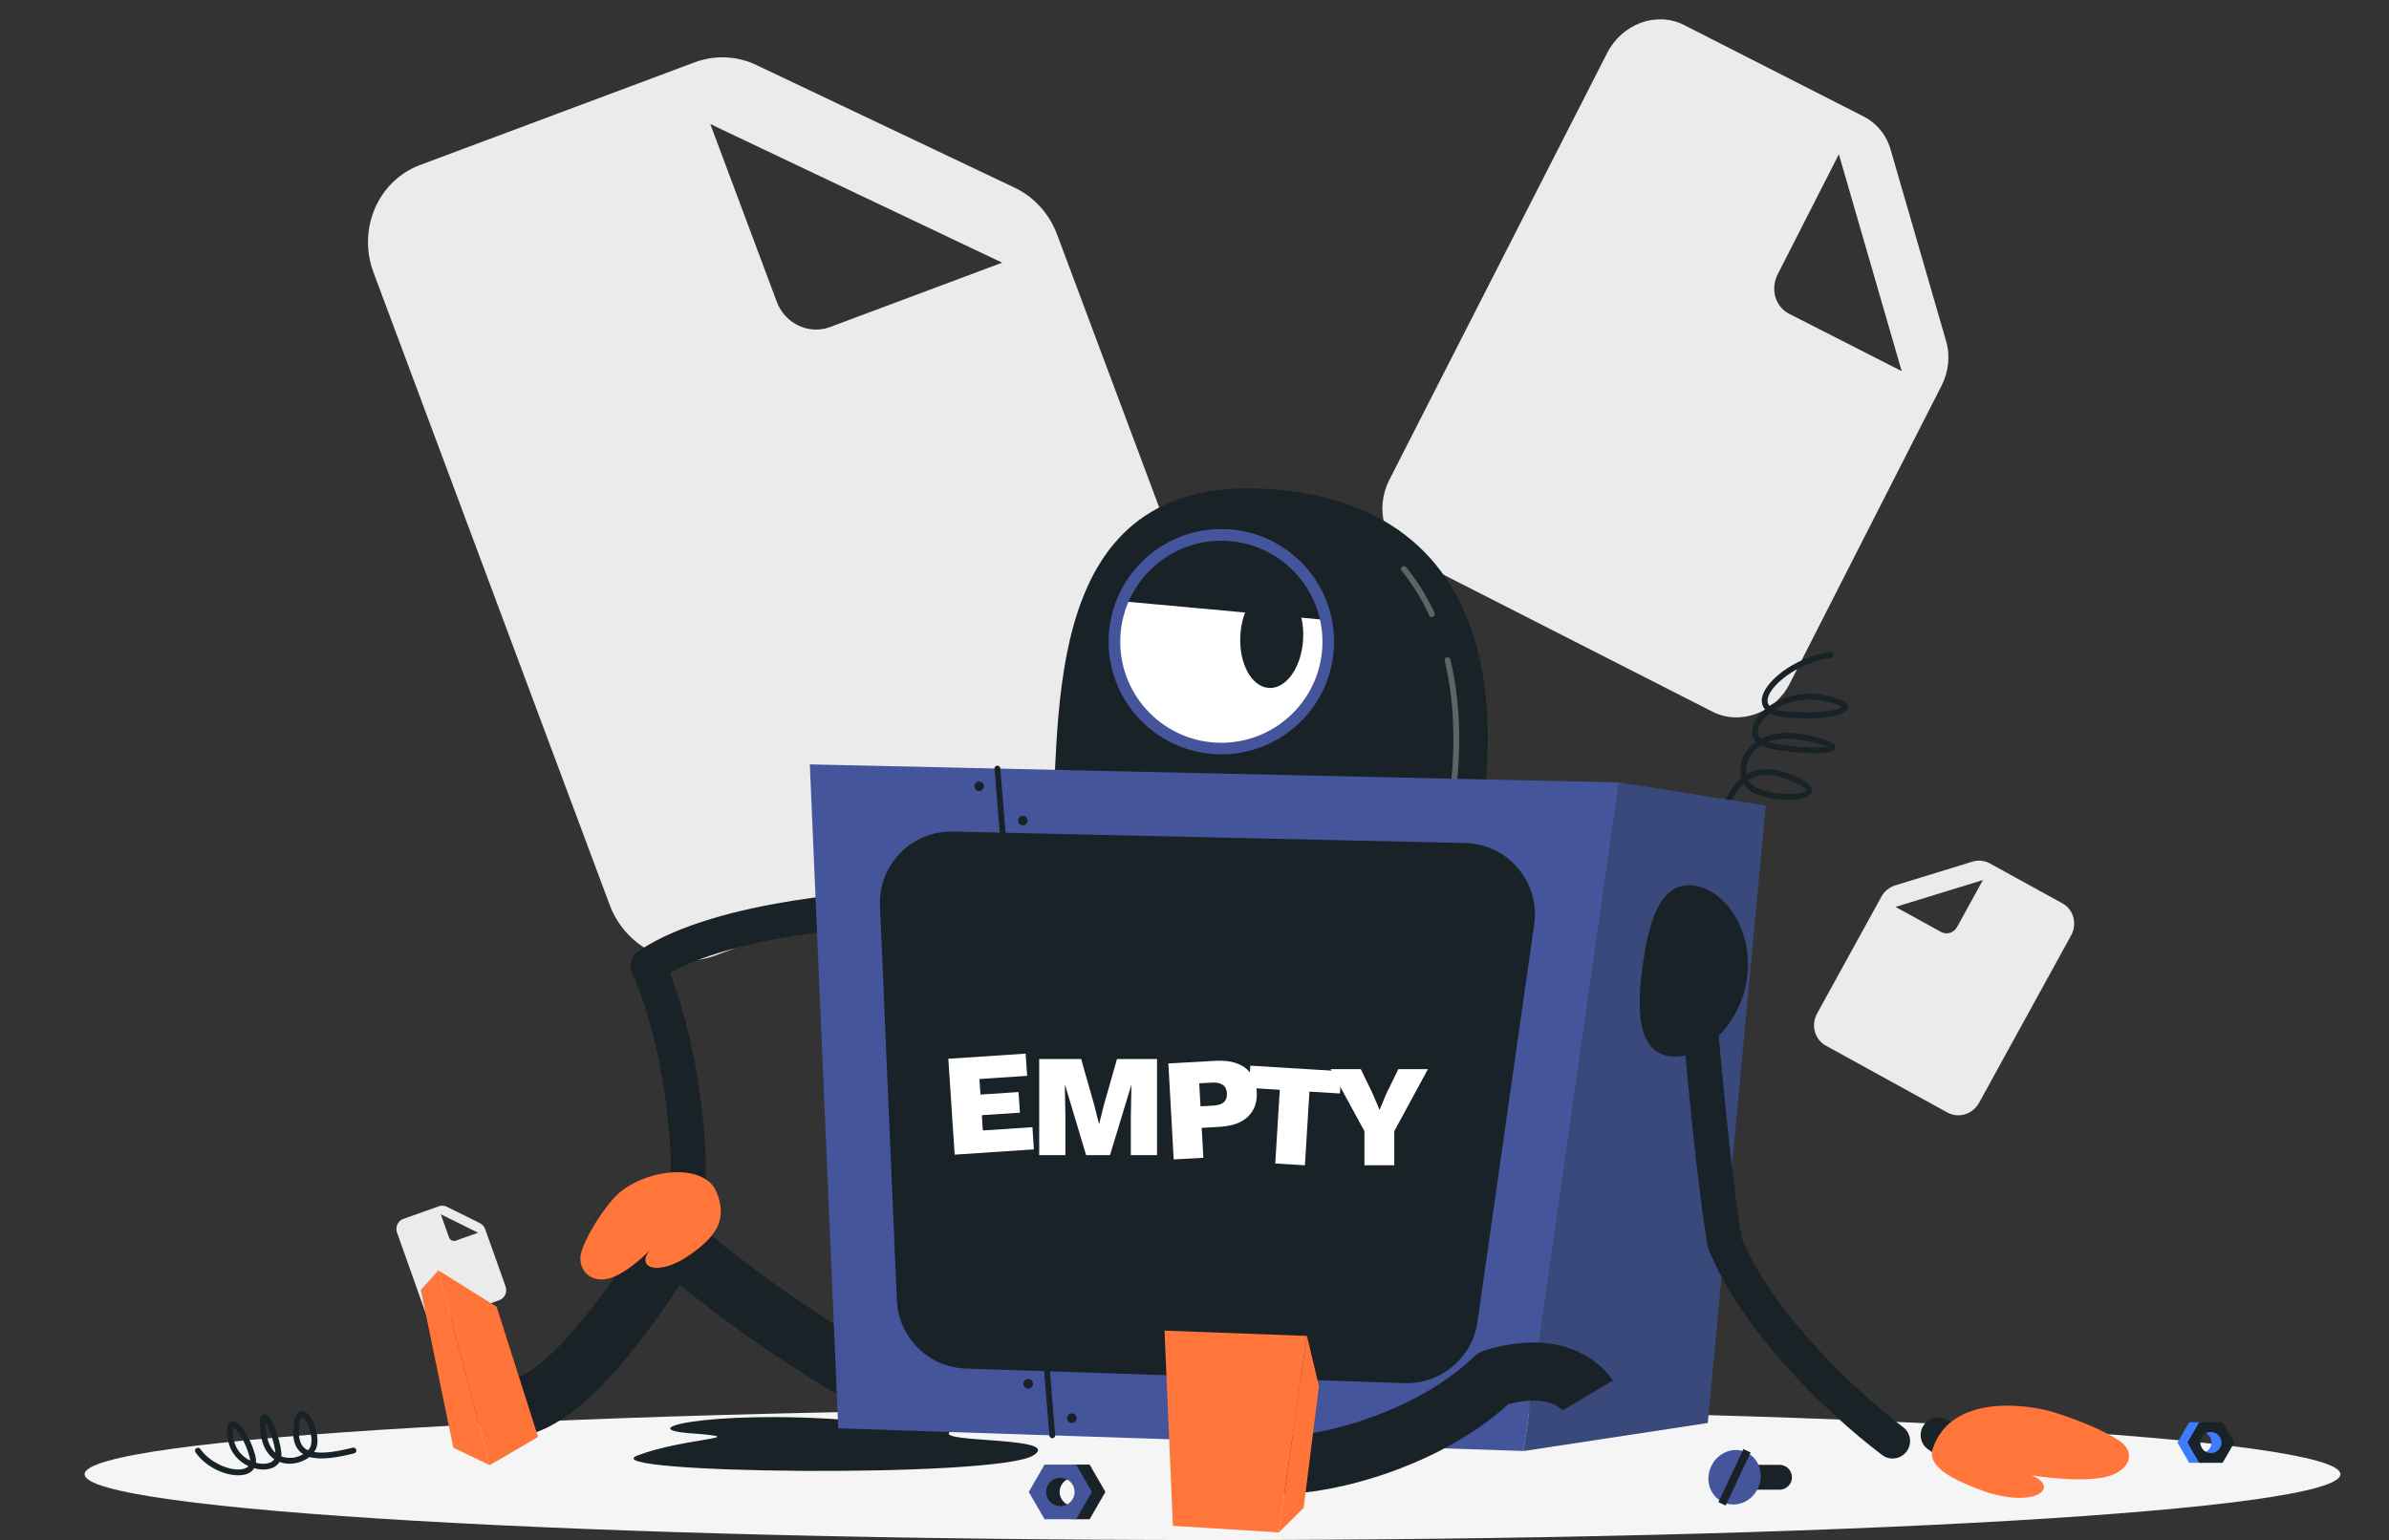 <?xml version="1.0" encoding="UTF-8"?>
<svg xmlns="http://www.w3.org/2000/svg" width="656" height="423" viewBox="0 0 656 423" fill="none">
  <rect x="0" y="0" width="656" height="423" fill="#333333" stroke="none"/>
  <g clip-path="url(#clip0_306_6435)">
    <path d="M115.365 45.314C103.802 49.639 98.099 62.907 102.565 74.847L167.414 248.556C171.879 260.496 184.889 266.766 196.453 262.441L322.707 215.22C334.271 210.895 340.079 197.588 335.613 185.648L290.267 64.405C288.115 58.652 283.837 53.942 278.34 51.42L207.957 17.984C202.525 15.314 196.311 15.04 190.74 17.123L115.365 45.314ZM213.31 82.918L195.042 34.073L275.188 72.148L227.882 89.841C222.1 92.003 215.543 88.888 213.31 82.918Z" fill="#EBEBEB"></path>
    <path d="M110.742 334.802C109.243 335.335 108.481 337.032 109.032 338.58L117.027 361.092C117.578 362.639 119.241 363.474 120.739 362.941L137.102 357.118C138.6 356.585 139.376 354.883 138.825 353.335L133.234 337.622C132.969 336.877 132.428 336.261 131.725 335.925L122.727 331.472C122.032 331.117 121.232 331.069 120.51 331.326L110.742 334.802ZM123.282 339.848L121.03 333.518L131.276 338.589L125.145 340.77C124.396 341.037 123.557 340.622 123.282 339.848Z" fill="#EBEBEB"></path>
    <path d="M566.336 248.127C569.396 249.811 570.449 253.758 568.71 256.917L543.453 302.883C541.714 306.042 537.817 307.265 534.757 305.581L501.352 287.199C498.292 285.515 497.211 281.553 498.95 278.394L516.602 246.315C517.44 244.793 518.83 243.649 520.471 243.168L541.539 236.69C543.168 236.165 544.919 236.342 546.393 237.153L566.336 248.127ZM537.384 254.645L544.495 241.721L520.505 249.099L533.022 255.986C534.552 256.828 536.515 256.225 537.384 254.645Z" fill="#EBEBEB"></path>
    <path d="M462.441 6.878C454.884 3.028 445.408 6.509 441.301 14.572L381.492 131.808C377.385 139.87 380.139 149.582 387.697 153.432L470.213 195.467C477.771 199.317 487.315 195.871 491.422 187.809L533.128 105.939C535.107 102.054 535.569 97.581 534.339 93.539L519.188 41.233C518.065 37.152 515.345 33.828 511.704 31.973L462.441 6.878ZM488.133 75.355L504.935 42.372L522.188 101.935L491.27 86.184C487.491 84.259 486.079 79.386 488.133 75.355Z" fill="#EBEBEB"></path>
    <path d="M332.944 423C503.996 423 642.662 414.909 642.662 404.928C642.662 394.947 503.996 386.856 332.944 386.856C161.891 386.856 23.226 394.947 23.226 404.928C23.226 414.909 161.891 423 332.944 423Z" fill="#F5F5F5"></path>
    <path d="M288.952 227.083C291.172 191.322 287.083 126.298 354.349 134.903C426.455 144.131 405.817 228.392 405.817 228.392L288.936 227.083H288.952Z" fill="#182227"></path>
    <path opacity="0.3" d="M397.622 226.189C397.622 226.189 397.495 226.189 397.431 226.173C396.999 226.077 396.744 225.646 396.84 225.215C396.888 225.007 401.983 203.359 396.696 181.472C396.6 181.041 396.856 180.61 397.287 180.514C397.702 180.418 398.149 180.673 398.245 181.105C403.629 203.375 398.437 225.374 398.389 225.598C398.293 225.965 397.974 226.205 397.606 226.205L397.622 226.189Z" fill="white"></path>
    <path opacity="0.3" d="M393.165 169.482C392.862 169.482 392.574 169.307 392.446 169.019C390.386 164.533 387.846 160.431 384.875 156.791C384.603 156.455 384.651 155.944 384.987 155.673C385.322 155.386 385.833 155.45 386.105 155.785C389.156 159.521 391.792 163.751 393.9 168.349C394.092 168.748 393.9 169.227 393.501 169.403C393.389 169.451 393.277 169.482 393.165 169.482Z" fill="white"></path>
    <path d="M139.244 394.838C139.053 394.838 138.845 394.838 138.653 394.838C134.245 394.711 130.762 391.039 130.89 386.633C131.018 382.226 134.644 378.826 139.101 378.874C139.149 378.874 139.197 378.874 139.26 378.874C143.877 378.874 154.979 373.27 178.205 336.679C179.451 334.716 181.495 333.391 183.796 333.055C186.096 332.72 188.444 333.407 190.185 334.939C218.842 359.908 249.209 375.457 249.512 375.617C253.442 377.613 255.007 382.418 253.011 386.345C251.014 390.273 246.206 391.853 242.276 389.857C241.062 389.251 214.529 375.681 186.687 352.899C167.215 382.147 152.774 394.838 139.244 394.838Z" fill="#182227"></path>
    <path d="M188.652 333.503C188.428 333.503 188.204 333.503 187.965 333.455C185.345 333.087 183.524 330.661 183.892 328.043C185.026 320.092 183.62 290.318 173.556 267.17C172.646 265.062 173.349 262.604 175.25 261.295C197.134 246.4 243.746 244.612 245.71 244.548C248.346 244.484 250.567 246.527 250.662 249.162C250.758 251.812 248.682 254.015 246.046 254.111C245.615 254.111 204.865 255.691 183.923 267.202C192.837 290.254 194.866 318.991 193.38 329.384C193.045 331.778 190.984 333.503 188.636 333.503H188.652Z" fill="#182227"></path>
    <path d="M196.703 327.308C193.508 319.789 179.147 320.651 170.713 327.085C166.208 330.533 160.106 340.878 159.467 344.63C158.828 348.382 161.432 351.782 165.889 351.399C171.4 350.92 178.956 342.922 178.956 342.922C173.924 347.855 180.409 351.335 190.105 344.199C195.473 340.24 200.265 335.722 196.703 327.308Z" fill="#FF753A"></path>
    <path d="M471.453 229.19C471.453 229.19 471.31 229.19 471.23 229.158C470.798 229.03 470.559 228.599 470.687 228.168C472.811 220.761 475.143 216.243 478.194 213.72C477.731 212.124 477.779 210.304 478.434 208.516C479.073 206.776 480.319 205.052 482.204 203.726C481.277 202.721 480.942 201.412 481.261 199.927C481.629 198.267 482.827 196.463 484.68 194.882C483.961 194.052 483.785 193.142 483.769 192.471C483.721 187.714 492.571 180.45 502.555 179.093C502.986 179.013 503.401 179.333 503.449 179.78C503.513 180.211 503.209 180.626 502.762 180.674C493.274 181.967 485.319 188.831 485.351 192.455C485.351 193.046 485.574 193.509 485.926 193.892C489.52 191.386 494.823 189.773 500.75 190.923C505.654 191.865 507.65 192.902 507.411 194.387C506.979 197.181 496.532 197.772 489.536 196.926C487.954 196.734 486.788 196.367 485.942 195.888C484.201 197.309 483.082 198.905 482.795 200.246C482.539 201.443 482.923 202.274 483.594 202.864C486.565 201.332 490.734 200.693 496.245 201.922C503.497 203.519 503.769 204.397 503.928 204.924C504.04 205.307 503.944 205.69 503.673 205.977C502.139 207.59 491.037 206.824 485.463 205.467C484.744 205.291 484.089 205.052 483.546 204.748C481.693 205.914 480.511 207.478 479.92 209.075C479.456 210.352 479.345 211.613 479.552 212.746C479.84 212.571 480.127 212.411 480.431 212.283C483.737 210.719 487.731 210.974 492.651 213.082C495.909 214.487 497.491 215.716 497.603 216.977C497.635 217.344 497.571 218.063 496.692 218.637C494.264 220.25 485.718 220.01 481.277 217.648C480.223 217.089 479.408 216.259 478.817 215.269C476.214 217.648 474.105 221.926 472.172 228.615C472.076 228.966 471.757 229.19 471.405 229.19H471.453ZM480.127 214.295C480.575 215.109 481.229 215.78 482.076 216.243C485.686 218.158 492.779 218.605 495.43 217.52C495.973 217.296 496.053 217.121 496.053 217.121C496.053 217.121 495.973 216.227 492.06 214.55C487.587 212.635 484.009 212.363 481.15 213.72C480.798 213.88 480.463 214.071 480.127 214.295ZM485.447 203.806C485.59 203.854 485.718 203.886 485.862 203.918C491.501 205.291 499.12 205.53 501.724 205.099C500.909 204.764 499.264 204.205 495.909 203.471C491.485 202.497 488.018 202.8 485.431 203.79L485.447 203.806ZM487.459 194.834C488.178 195.106 488.993 195.265 489.76 195.345C497.715 196.287 504.743 195.169 505.797 194.18C505.526 193.94 504.455 193.254 500.478 192.487C495.239 191.498 490.654 192.807 487.459 194.818V194.834Z" fill="#182227"></path>
    <path d="M263.506 392.172C264.56 391.837 264.208 390.815 263.026 390.815H241.398C200.217 386.457 171.448 392.3 189.578 393.673C207.709 395.046 188.3 394.759 175.058 399.772C161.816 404.784 273.537 406.046 283.713 399.772C293.089 393.992 248.921 396.85 263.506 392.172Z" fill="#182227"></path>
    <path d="M418.356 398.542L230.184 392.316L222.373 209.953L444.585 214.918L418.356 398.542Z" fill="#44559C"></path>
    <path d="M288.952 395.046C288.537 395.046 288.185 394.727 288.153 394.312L273.074 211.166C273.042 210.719 273.362 210.336 273.809 210.304C274.256 210.272 274.639 210.591 274.671 211.038L289.751 394.184C289.783 394.631 289.463 395.014 289.016 395.046C289 395.046 288.968 395.046 288.952 395.046Z" fill="#182227"></path>
    <path d="M418.356 398.542L468.93 390.847L484.872 221.287L444.586 214.918L418.356 398.542Z" fill="#3A4A7C"></path>
    <path opacity="0.2" d="M418.356 398.542L468.93 390.847L484.872 221.287L444.586 214.918L418.356 398.542Z" fill="#3A4A7C"></path>
    <path d="M246.27 357.162L241.637 248.826C241.158 237.523 250.327 228.152 261.652 228.408L402.318 231.553C414.059 231.808 422.941 242.281 421.28 253.903L405.689 363.085C404.283 372.983 395.641 380.231 385.642 379.896L265.215 375.904C254.975 375.569 246.717 367.395 246.285 357.162H246.27Z" fill="#182227"></path>
    <path d="M134.468 402.422L124.485 397.648L115.555 354.288L120.395 348.956L134.468 402.422Z" fill="#FF753A"></path>
    <path d="M134.469 402.422L147.743 394.679L136.369 358.934L120.396 348.956L134.469 402.422Z" fill="#FF753A"></path>
    <path opacity="0.2" d="M134.469 402.422L147.743 394.679L136.369 358.934L120.396 348.956L134.469 402.422Z" fill="#FF753A"></path>
    <path d="M352.032 410.308C351.649 410.308 351.282 410.308 350.93 410.308C346.522 410.181 343.039 406.509 343.167 402.102C343.295 397.696 346.937 394.232 351.378 394.344C363.677 394.743 389.731 387.191 404.603 372.759C405.529 371.865 406.647 371.211 407.877 370.844C433.1 363.277 442.477 378.555 442.876 379.209L429.123 387.335C429.123 387.335 429.17 387.447 429.314 387.623C429.154 387.415 425.592 382.769 414.219 385.643C395.545 402.677 366.888 410.308 352.064 410.308H352.032Z" fill="#182227"></path>
    <path d="M351.154 420.909L322.066 419.089L319.766 365.48L358.87 366.932L351.154 420.909Z" fill="#FF753A"></path>
    <path d="M351.154 420.909L357.959 414.156L362.16 380.726L358.87 366.932L351.154 420.909Z" fill="#FF753A"></path>
    <path opacity="0.2" d="M351.154 420.909L357.959 414.156L362.16 380.726L358.87 366.932L351.154 420.909Z" fill="#FF753A"></path>
    <path d="M519.695 400.618C518.688 400.618 517.666 400.298 516.803 399.644C500.206 387.032 477.747 364.634 469.137 343.033C469.009 342.714 468.914 342.395 468.866 342.06C464.664 317.107 460.655 264.568 460.479 262.348C460.272 259.714 462.252 257.415 464.888 257.208C467.524 257.016 469.824 258.98 470.032 261.614C470.08 262.157 474.121 315.207 478.226 339.952C486.82 360.962 510.11 382.53 522.602 392.013C524.71 393.609 525.126 396.611 523.512 398.718C522.57 399.963 521.132 400.602 519.695 400.602V400.618Z" fill="#182227"></path>
    <path d="M541.851 403.028C538.145 403.028 533.943 401.352 529.375 398.047C527.234 396.499 526.755 393.497 528.305 391.358C529.854 389.219 532.857 388.74 534.998 390.289C538.959 393.146 541.116 393.465 541.867 393.465C544.518 393.465 546.659 395.605 546.659 398.255C546.659 400.905 544.518 403.044 541.867 403.044L541.851 403.028Z" fill="#182227"></path>
    <path d="M530.717 397.904C535.844 382.674 556.866 385.691 564.102 387.942C571.339 390.209 577.856 393.051 581.785 395.605C585.699 398.159 585.763 402.454 580.539 404.896C574.086 407.914 557.92 405.231 557.92 405.231C566.291 408.887 557.904 414.762 543.208 408.999C538.432 407.115 528.896 403.475 530.701 397.888L530.717 397.904Z" fill="#FF753A"></path>
    <path d="M479.696 268.91C477.795 281.841 467.077 291.388 458.355 290.095C449.633 288.818 449.282 277.259 451.183 264.328C453.084 251.397 456.534 241.978 465.256 243.255C473.977 244.532 481.613 255.963 479.696 268.894V268.91Z" fill="#182227"></path>
    <path d="M268.857 217.28C269.58 217.28 270.167 216.694 270.167 215.971C270.167 215.248 269.58 214.662 268.857 214.662C268.133 214.662 267.547 215.248 267.547 215.971C267.547 216.694 268.133 217.28 268.857 217.28Z" fill="#182227"></path>
    <path d="M282.163 225.39C282.163 226.109 281.572 226.699 280.853 226.699C280.134 226.699 279.543 226.109 279.543 225.39C279.543 224.672 280.134 224.081 280.853 224.081C281.572 224.081 282.163 224.672 282.163 225.39Z" fill="#182227"></path>
    <path d="M283.632 380.087C283.632 380.806 283.041 381.396 282.323 381.396C281.604 381.396 281.013 380.806 281.013 380.087C281.013 379.369 281.604 378.778 282.323 378.778C283.041 378.778 283.632 379.369 283.632 380.087Z" fill="#182227"></path>
    <path d="M295.629 389.522C295.629 390.241 295.038 390.831 294.319 390.831C293.6 390.831 293.009 390.241 293.009 389.522C293.009 388.804 293.6 388.213 294.319 388.213C295.038 388.213 295.629 388.804 295.629 389.522Z" fill="#182227"></path>
    <path d="M335.372 205.594C351.587 205.594 364.732 192.457 364.732 176.251C364.732 160.046 351.587 146.908 335.372 146.908C319.157 146.908 306.012 160.046 306.012 176.251C306.012 192.457 319.157 205.594 335.372 205.594Z" fill="white"></path>
    <path d="M339.222 146.972C325.324 144.594 310.453 154.843 308.983 165.22L364.109 170.281C362.16 158.451 350.259 148.856 339.222 146.972Z" fill="#182227"></path>
    <path d="M357.831 175.517C357.432 183.18 353.263 189.199 348.487 188.959C343.711 188.72 340.18 182.302 340.58 174.623C340.979 166.96 345.148 160.941 349.924 161.181C354.701 161.42 358.231 167.838 357.831 175.517Z" fill="#182227"></path>
    <path d="M335.372 207.191C318.312 207.191 304.415 193.318 304.415 176.251C304.415 159.185 318.296 145.312 335.372 145.312C352.448 145.312 366.329 159.185 366.329 176.251C366.329 193.318 352.448 207.191 335.372 207.191ZM335.372 148.521C320.069 148.521 307.609 160.957 307.609 176.267C307.609 191.577 320.053 204.014 335.372 204.014C350.691 204.014 363.135 191.577 363.135 176.267C363.135 160.957 350.691 148.521 335.372 148.521Z" fill="#44559C"></path>
    <path d="M65.397 405.215C61.596 405.215 56.452 402.917 53.688 398.909C53.433 398.542 53.529 398.047 53.896 397.792C54.264 397.536 54.759 397.632 55.014 397.999C58.001 402.294 64.567 404.593 67.49 403.236C67.793 403.092 68.049 402.917 68.241 402.693C65.637 401.496 63.257 399.133 62.602 395.541C62.234 393.513 61.947 390.783 63.624 390.4C65.909 389.889 68.912 395.429 70.062 399.628C70.269 400.41 70.349 401.129 70.269 401.767C71.276 402.038 72.266 402.118 73.129 401.991C73.816 401.895 74.806 401.607 75.317 400.793C73.384 399.484 72.074 397.169 71.643 394.104C71.02 389.746 71.483 388.979 71.978 388.612C72.298 388.373 72.697 388.325 73.081 388.485C74.79 389.219 76.867 395.397 77.25 398.909C77.298 399.293 77.298 399.66 77.25 400.011C77.905 400.266 78.624 400.41 79.406 400.426C80.796 400.506 82.154 400.059 83.256 399.42C83.032 399.277 82.809 399.117 82.617 398.941C80.956 397.52 80.285 395.269 80.573 392.029C80.796 389.522 81.355 388.165 82.362 387.734C82.713 387.575 83.432 387.431 84.294 388.117C86.02 389.49 87.633 393.865 87.058 396.994C86.93 397.648 86.659 398.255 86.259 398.83C89.182 399.34 93.32 398.51 96.866 397.632C97.297 397.521 97.728 397.792 97.84 398.223C97.952 398.654 97.68 399.085 97.249 399.197C92.92 400.266 88.256 401.128 84.965 400.187C83.496 401.352 81.435 402.054 79.374 402.038C78.432 402.023 77.553 401.847 76.755 401.544C76.132 402.613 74.95 403.332 73.368 403.571C72.314 403.731 71.052 403.635 69.79 403.268C69.423 403.874 68.896 404.353 68.177 404.689C67.41 405.04 66.468 405.215 65.429 405.215H65.397ZM64.023 391.997C63.928 392.236 63.768 393.05 64.151 395.254C64.678 398.191 66.579 400.139 68.688 401.176C68.688 400.841 68.608 400.458 68.496 400.043C67.234 395.477 64.854 392.332 64.008 391.997H64.023ZM72.921 390.608C72.921 391.214 72.969 392.22 73.209 393.897C73.528 396.18 74.375 397.92 75.637 399.037C75.269 395.828 73.847 392.124 72.921 390.608ZM82.969 389.219C82.969 389.219 82.362 389.522 82.138 392.188C81.898 394.87 82.394 396.69 83.624 397.744C83.911 397.983 84.231 398.191 84.582 398.351C85.029 397.856 85.349 397.297 85.445 396.706C85.876 394.391 84.774 391.007 83.528 389.634C83.208 389.283 83.001 389.203 82.953 389.203L82.969 389.219Z" fill="#182227"></path>
    <path d="M299.207 417.285L303.536 409.781L299.207 402.278H294.575L297.178 409.781L294.575 417.285H299.207Z" fill="#182227"></path>
    <path d="M294.878 413.693C292.722 413.693 290.965 411.937 290.965 409.781C290.965 407.626 292.722 405.886 294.878 405.886L287.514 404.417L285.565 410.356L288.856 415.369L294.878 413.693Z" fill="#182227"></path>
    <path d="M295.501 402.278H286.827L282.499 409.781L286.827 417.285H295.501L299.83 409.781L295.501 402.278ZM291.172 413.693C289.016 413.693 287.259 411.937 287.259 409.781C287.259 407.626 289.016 405.886 291.172 405.886C293.329 405.886 295.07 407.626 295.07 409.781C295.07 411.937 293.329 413.693 291.172 413.693Z" fill="#44559C"></path>
    <path d="M601.13 401.783L597.919 396.212L601.13 390.64H604.58L602.631 396.212L604.58 401.783H601.13Z" fill="#407BFF"></path>
    <path d="M604.356 399.117C605.954 399.117 607.264 397.808 607.264 396.211C607.264 394.615 605.954 393.322 604.356 393.322L609.82 392.236L611.273 396.643L608.829 400.362L604.356 399.117Z" fill="#407BFF"></path>
    <path d="M603.877 390.64H610.315L613.525 396.212L610.315 401.783H603.877L600.667 396.212L603.877 390.64ZM607.088 399.117C608.685 399.117 609.995 397.808 609.995 396.212C609.995 394.615 608.685 393.322 607.088 393.322C605.491 393.322 604.197 394.615 604.197 396.212C604.197 397.808 605.491 399.117 607.088 399.117Z" fill="#182227"></path>
    <path d="M481.421 409.175H488.641C490.526 409.175 492.059 407.642 492.059 405.758C492.059 403.874 490.526 402.342 488.641 402.342H481.421C479.536 402.342 478.002 403.874 478.002 405.758C478.002 407.642 479.536 409.175 481.421 409.175Z" fill="#182227"></path>
    <path d="M469.888 402.725C471.677 398.942 475.99 397.233 479.536 398.91C483.082 400.586 484.52 404.992 482.731 408.776C480.942 412.559 476.629 414.268 473.083 412.591C469.536 410.915 468.099 406.509 469.888 402.725Z" fill="#44559C"></path>
    <path d="M471.856 412.598L473.836 413.531L480.715 398.946L478.736 398.013L471.856 412.598Z" fill="#182227"></path>
    <path d="M317.716 290.876V317.276H310.516V306.716L310.676 298.196H310.596L304.796 317.276H298.236L292.516 298.196H292.396L292.556 306.716V317.276H285.356V290.876H296.876L300.436 303.396L301.756 308.636H301.836L303.156 303.396L306.716 290.876H317.716Z" fill="white"></path>
    <path d="M262.145 317.145L260.398 290.803L281.632 289.395L282.037 295.502L268.945 296.37L269.228 300.641L279.685 299.947L280.061 305.615L269.604 306.308L269.882 310.499L283.492 309.597L283.897 315.703L262.145 317.145Z" fill="white"></path>
    <path d="M333.925 291.37C336.188 291.245 338.125 291.498 339.736 292.13C341.372 292.734 342.64 293.692 343.541 295.004C344.466 296.288 344.983 297.902 345.091 299.845C345.199 301.789 344.864 303.463 344.087 304.869C343.336 306.246 342.181 307.338 340.623 308.145C339.091 308.925 337.193 309.377 334.93 309.502L329.977 309.777L330.433 318.004L322.286 318.456L320.825 292.096L333.925 291.37ZM333.284 303.665C334.482 303.598 335.4 303.294 336.038 302.751C336.674 302.181 336.963 301.364 336.903 300.299C336.844 299.234 336.468 298.467 335.774 297.998C335.079 297.502 334.133 297.288 332.934 297.354L329.3 297.556L329.65 303.866L333.284 303.665Z" fill="white"></path>
    <path d="M368.322 294.24L367.947 300.349L359.563 299.833L358.318 320.075L350.174 319.574L351.418 299.333L342.954 298.812L343.33 292.704L368.322 294.24Z" fill="white"></path>
    <path d="M392.1 293.653L382.86 310.693V320.053H374.66V310.693L365.38 293.653H373.66L376.86 300.253L378.82 304.853L380.74 300.253L383.98 293.653H392.1Z" fill="white"></path>
  </g>
  <defs>
    <clipPath id="clip0_306_6435">
      <rect width="656" height="423" fill="white"></rect>
    </clipPath>
  </defs>
</svg>
